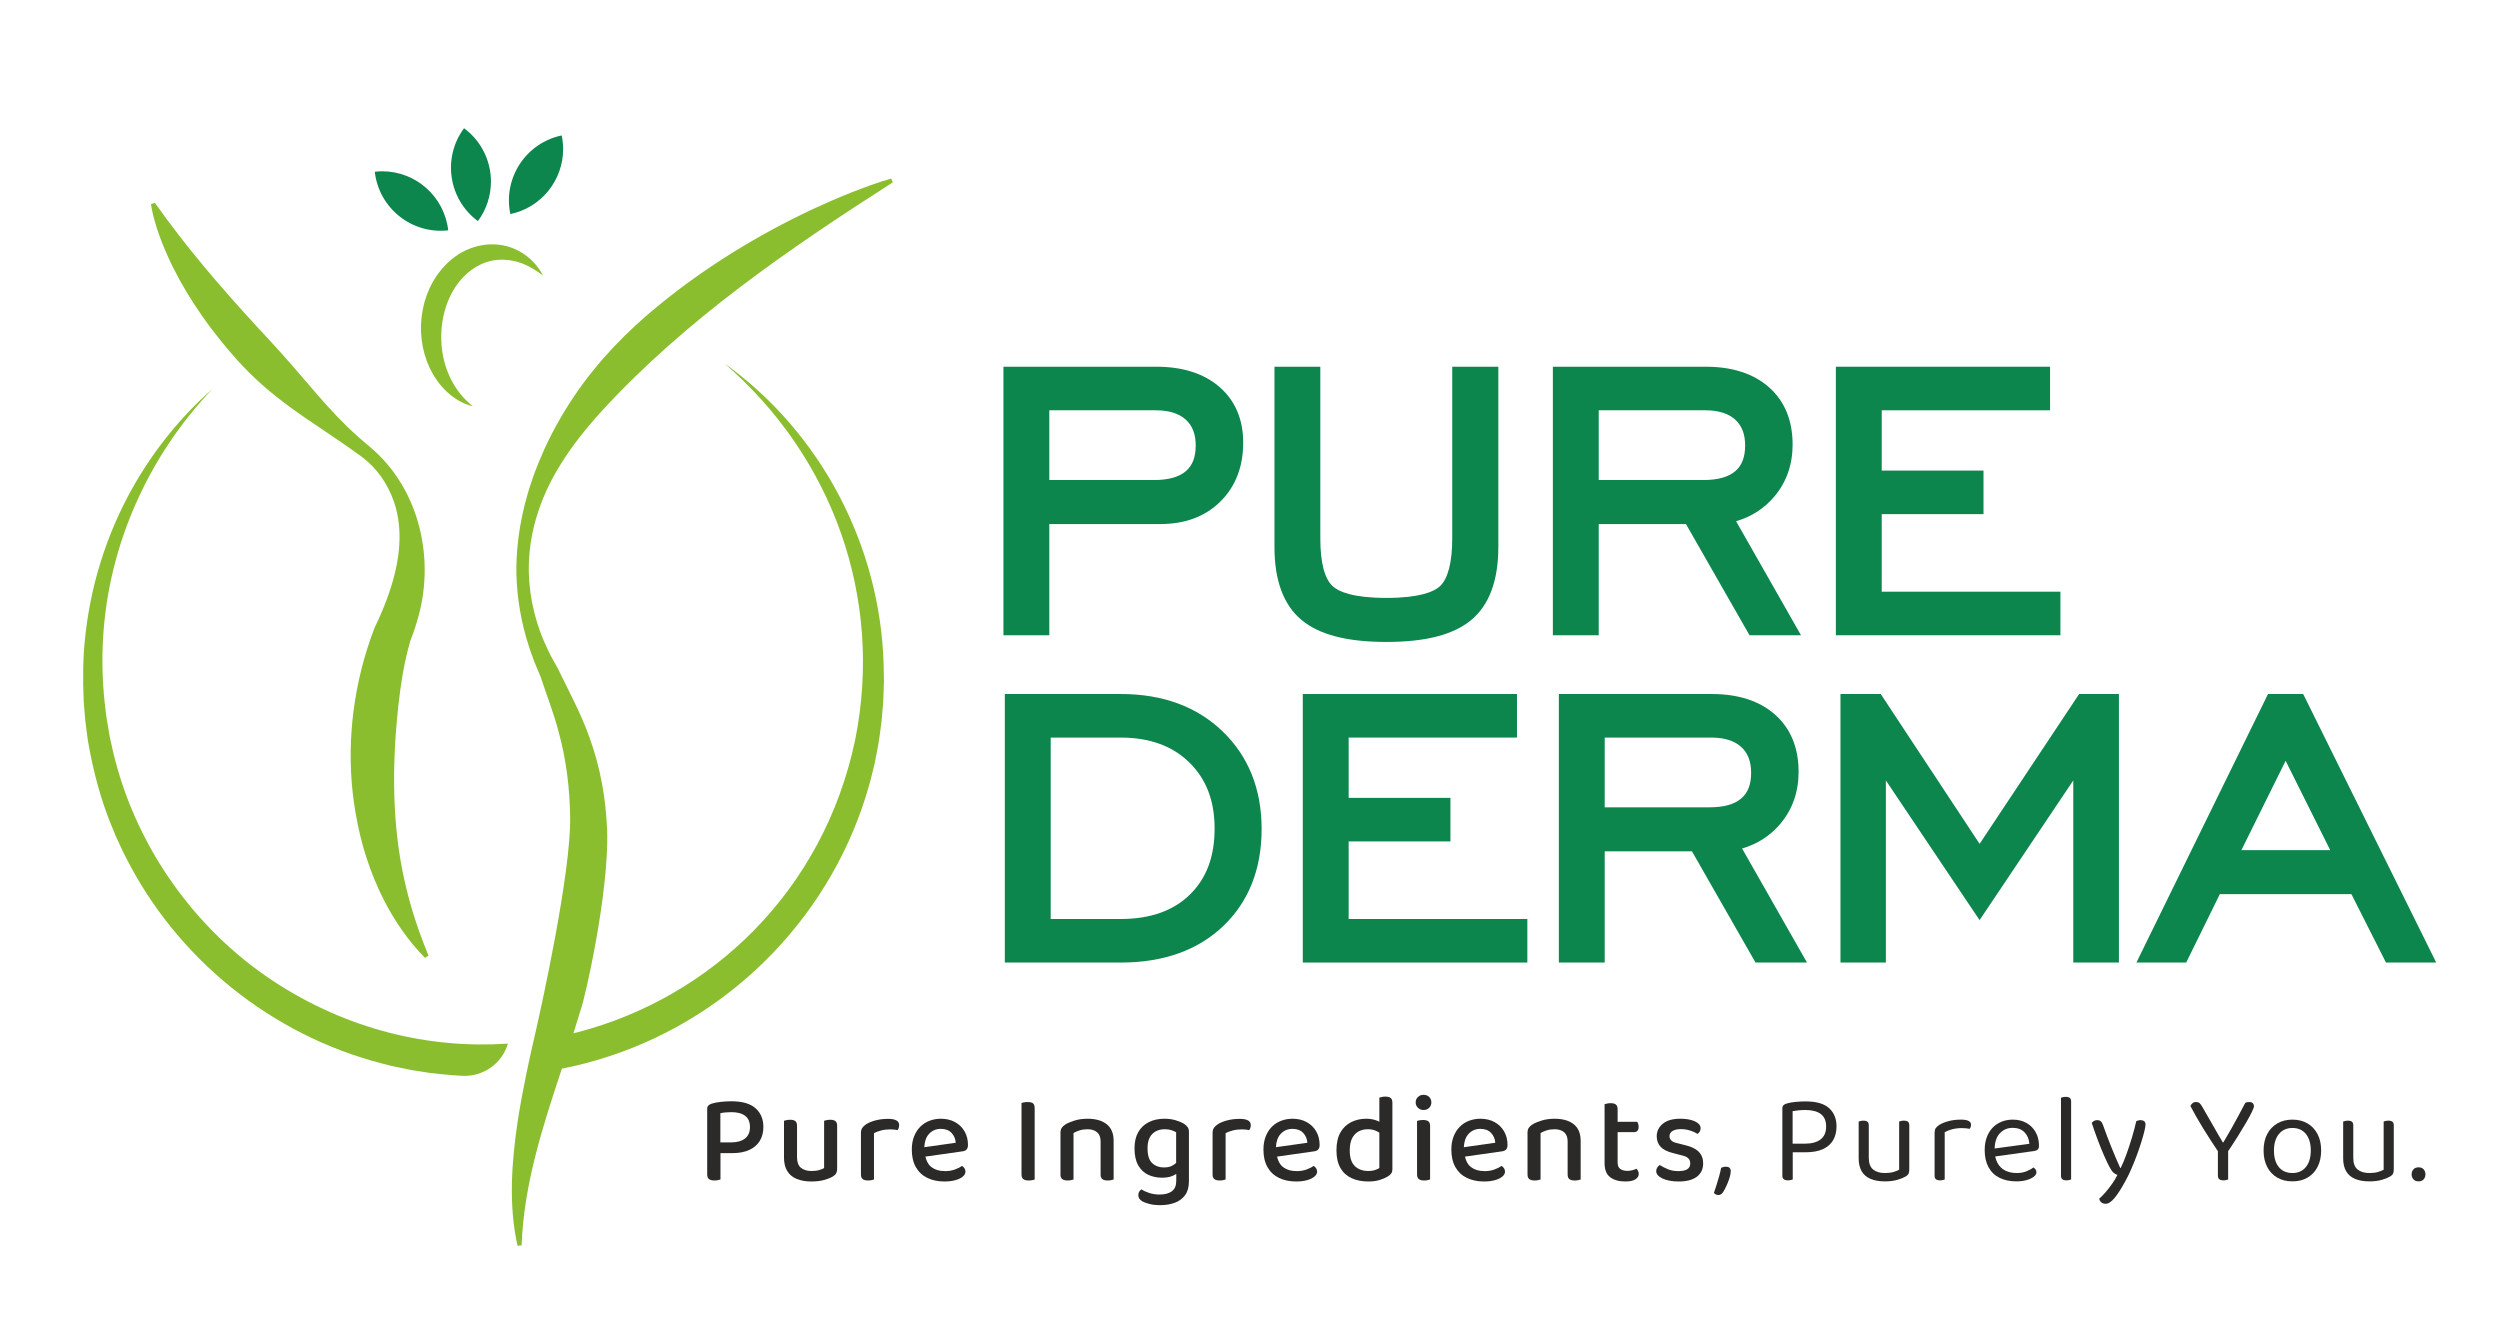 <?xml version="1.0" encoding="UTF-8"?>
<!DOCTYPE svg PUBLIC "-//W3C//DTD SVG 1.1//EN" "http://www.w3.org/Graphics/SVG/1.1/DTD/svg11.dtd">
<!-- Creator: CorelDRAW 2021 (64-Bit) -->
<svg xmlns="http://www.w3.org/2000/svg" xml:space="preserve" width="117.122mm" height="62.089mm" version="1.1" style="shape-rendering:geometricPrecision; text-rendering:geometricPrecision; image-rendering:optimizeQuality; fill-rule:evenodd; clip-rule:evenodd"
viewBox="0 0 11712.22 6208.88"
 xmlns:xlink="http://www.w3.org/1999/xlink"
 xmlns:xodm="http://www.corel.com/coreldraw/odm/2003">
 <defs>
  <style type="text/css">
   <![CDATA[
    .fil2 {fill:#2B2A29;fill-rule:nonzero}
    .fil1 {fill:#8ABE2E;fill-rule:nonzero}
    .fil0 {fill:#0D864E;fill-rule:nonzero}
   ]]>
  </style>
 </defs>
 <g id="Layer_x0020_1">
  <path class="fil0" d="M5601.76 2087.08c0,54.26 -15.03,93.56 -46.04,120.19 -31.99,27.55 -81.8,41.52 -147.99,41.52l-491.84 0 0 -326.63 499.36 0c60.85,0 107.91,14.67 139.84,43.6 31.4,28.47 46.67,68.16 46.67,121.32zm-685.87 367.98l520.95 0c115.85,0 210.36,-35.59 280.95,-105.8 70.63,-70.23 106.47,-162.8 106.47,-275.13 0,-109.64 -37.5,-197.66 -111.44,-261.62 -72.5,-62.72 -171.91,-94.51 -295.42,-94.51l-716.42 0 0 1258.11 214.91 0 0 -521.05z"/>
  <path class="fil0" d="M6893.11 2904.12c83.89,-70.06 126.44,-184.89 126.44,-341.31l0 -844.8 -216.01 0 0 804.9c0,111.69 -20.11,189.13 -58.14,223.91 -27.09,24.76 -92.53,54.29 -250.29,54.29 -157.8,0 -223.56,-29.56 -250.93,-54.4 -38.84,-35.24 -58.56,-110.52 -58.56,-223.8l0 -804.9 -214.92 0 0 844.8c0,156.42 42.55,271.25 126.4,341.31 83.26,69.5 213.43,103.3 398.01,103.3 184.61,0 314.78,-33.8 398,-103.3z"/>
  <path class="fil0" d="M7489.86 1922.16l499.39 0c60.85,0 107.91,14.64 139.8,43.6 31.4,28.47 46.71,68.16 46.71,121.32 0,54.26 -15.06,93.59 -46.07,120.19 -32,27.56 -81.77,41.53 -147.99,41.53l-491.84 0 0 -326.64zm0 532.9l408.69 0 297.78 521.06 241.12 0 -304.06 -534.32c71.97,-20.95 132.08,-59.8 179.25,-115.75 56.8,-67.41 85.55,-149.26 85.55,-243.31 0,-113.06 -37.18,-203.37 -110.53,-268.35 -72.21,-63.96 -171.9,-96.38 -296.26,-96.38l-716.42 0 0 1258.11 214.88 0 0 -521.06z"/>
  <polygon class="fil0" points="9652.84,2771.99 8815.66,2771.99 8815.66,2408.67 9292.51,2408.67 9292.51,2204.55 8815.66,2204.55 8815.66,1922.15 9604.3,1922.15 9604.3,1718 8600.79,1718 8600.79,2976.11 9652.84,2976.11 "/>
  <path class="fil0" d="M5251.28 4305.35l-328.89 0 0 -849.87 328.89 0c134.06,0 241.9,39.22 320.61,116.55 79.62,78.32 118.36,179.53 118.36,309.42 0,132.05 -38,233.44 -116.17,309.92 -77.23,75.64 -185.85,113.98 -322.8,113.98zm0 -1053.99l-543.8 0 0 1258.04 543.8 0c199.36,0 360.68,-57.5 479.54,-171.06 119.27,-113.99 179.74,-266.98 179.74,-454.7 0,-186.26 -61.35,-339.9 -182.36,-456.74 -120.65,-116.49 -281.12,-175.54 -476.92,-175.54z"/>
  <polygon class="fil0" points="6318.33,3941.97 6795.14,3941.97 6795.14,3737.86 6318.33,3737.86 6318.33,3455.46 7106.89,3455.46 7106.89,3251.34 6103.38,3251.34 6103.38,4509.42 7155.47,4509.42 7155.47,4305.37 6318.33,4305.37 "/>
  <path class="fil0" d="M7517.89 3455.47l499.39 0c60.85,0 107.92,14.68 139.84,43.61 31.4,28.54 46.71,68.19 46.71,121.32 0,54.25 -15.06,93.59 -46.07,120.19 -32.04,27.55 -81.85,41.52 -148.03,41.52l-491.84 0 0 -326.64zm822.82 403.9c56.76,-67.42 85.51,-149.3 85.51,-243.28 0,-113.1 -37.18,-203.41 -110.52,-268.39 -72.18,-63.92 -171.84,-96.35 -296.27,-96.35l-716.38 0 0 1258.05 214.84 0 0 -521.06 408.69 0 297.78 521.06 241.12 0 -304.02 -534.29c72,-20.99 132.15,-59.76 179.25,-115.74z"/>
  <polygon class="fil0" points="9274.17,3953.35 8811.01,3251.36 8622.38,3251.36 8622.38,4509.4 8835.1,4509.4 8835.1,3656.24 9274.06,4310.68 9713.06,3656.24 9713.06,4509.4 9926.84,4509.4 9926.84,3251.36 9740.47,3251.36 "/>
  <path class="fil0" d="M10916.73 3982.79l-416 0 207.15 -418.57 208.85 418.57zm-126.62 -731.45l-164.78 0 -616.48 1258.08 233.26 0 157.51 -320.39 616.55 0 161.79 320.39 235.44 0 -623.29 -1258.08z"/>
  <path class="fil1" d="M725.47 949.99c146.79,208.14 312.87,400.82 485.14,587.8 33.4,36.33 69.78,74.82 102.51,111.54 119.21,131.34 229.7,277.29 363.58,396 16.22,14.71 42.08,36.02 59.05,50.55 232.38,196.71 306.39,530.97 217.28,817 -8.61,31.33 -22.47,67.73 -33.94,98.39 0,0 2.58,-6.56 2.58,-6.56 -8.4,28.32 -15.63,58.06 -22.12,88.01 -19.51,90.63 -31.08,183.24 -39.62,275.63 -24.73,271.04 -19.72,545.68 48.08,811.14 14.82,60.72 34.93,124.11 55.49,183.16 0,0 8.51,22.69 8.51,22.69l8.43 22.86c1.41,3.81 2.71,7.72 4.23,11.5 7.66,18.59 15.49,38.13 22.65,57.22 0,0 -16.09,10.72 -16.09,10.72 -77.11,-78.1 -140.4,-169.54 -190.74,-266.98 -66.33,-128.97 -110.99,-270.47 -134.84,-413.38 -44.09,-254.11 -23.21,-516.51 52.99,-762.36 10.87,-35.13 22.9,-70.55 36.94,-105.69 20.81,-42.61 40.46,-87.98 56.79,-132.36 53.84,-144.92 84.74,-307.98 32.6,-458.08 -27.83,-80.4 -78.6,-154.73 -146.51,-206.06 -83.82,-62.05 -172.33,-118.99 -258.34,-178.15 -98.35,-66.78 -193.85,-139.42 -277.74,-223.88 -65.12,-65.82 -124.85,-137.83 -180.48,-211.8 -102.59,-139 -190.82,-290.69 -245.53,-455.12 -12.31,-38.46 -23.32,-77.05 -29.07,-117.23 0,0 18.17,-6.56 18.17,-6.56z"/>
  <path class="fil1" d="M4139.79 3113.18c0.67,22.15 0.67,57.85 1.34,79.97 -1.34,32.49 -1.73,65.51 -3.49,97.86 -1.2,13.94 -6.42,76.35 -7.66,88.69 -0.91,9.95 -5.64,42.3 -7.09,53.17 -1.76,13.01 -5.39,40.67 -7.79,52.88 -5.22,27.09 -11.15,60.92 -16.8,87.77 -6.7,25.36 -18.52,80.11 -26.28,104 -166.83,596.44 -628.79,1077.98 -1218.49,1271.13 -65.62,21.59 -132.47,39.44 -200.1,53.51 -6.98,1.48 -14.11,2.97 -21.09,4.31 -89.5,270.29 -178.47,541.69 -188.56,827.79l-19.19 2.05c-43.08,-192.87 -27.52,-394.73 1.48,-588.26 11.14,-71.54 24.69,-143.86 39.58,-216.22 10.76,-51.79 22.15,-103.47 33.83,-155.01 4.02,-17.85 8.18,-35.56 12.21,-53.27 22.29,-97.05 164.81,-739.24 159.45,-998.64 -2.15,-133.56 -18.38,-266.03 -53.69,-395.25 -21.2,-82.84 -62.8,-191.95 -84.95,-259.44 -12.88,-31.39 -27.23,-62.02 -37.85,-94.08 -4.84,-13.41 -13.16,-34.36 -16.76,-47.91 -36.65,-111.94 -56.66,-229.91 -58.81,-347.59 -1.2,-185.21 42.16,-370.42 115.43,-540.07 42.55,-101.07 97.3,-198.65 158.64,-289.49 109.12,-160.51 245.19,-300.92 395.5,-422.77 218.76,-178.64 462.11,-327.59 717.1,-447.6 58.38,-27.1 121.99,-55 181.99,-78.64 61.74,-24.27 123.48,-47.23 187.36,-65.61l7.76 17.71c-486.51,311.5 -967.63,641.38 -1360.34,1067.75 -74.33,81.49 -144.39,168.17 -201.72,262.68 -91.79,149.36 -146.54,319.01 -143.47,495.23 3.1,126.29 34.21,252.3 90.06,365.58 2.15,4.55 10.87,22.68 12.88,26.71 5.5,10.05 25.78,46.17 31.68,56.76 52.07,107.24 110.45,214.49 150.6,328.15 24.55,69.11 44.55,141.04 57.57,213.11 13.83,71.55 20.92,146.44 24.27,219.29 9.81,289.63 -104.81,794.28 -124.53,843.1 -10.76,36.13 -22.01,72.22 -33.41,108.34 6.7,-1.62 13.41,-3.38 20.11,-5.11 623.01,-162.25 1150.97,-659.24 1299.95,-1370.16 132.89,-661.38 -103.19,-1323.69 -613.2,-1763.64 452.55,323.99 730.5,854.39 746.48,1411.22z"/>
  <path class="fil1" d="M2379.49 4889.16l0 0c-27.59,94.19 -116.59,156.21 -214.6,150.95 -31.5,-1.69 -62.93,-4.19 -94.26,-7.51 -11.32,-0.95 -42.72,-4.52 -53.87,-5.68 -15.84,-2.01 -72.88,-11.71 -89.11,-13.9 -23.6,-4.41 -47.02,-9.59 -70.66,-14.5l-17.57 -3.67 -8.82 -1.8 -8.75 -2.32 -34.96 -9.11c-514.7,-133.45 -955.57,-488.59 -1196.09,-962.8 -11.5,-20.85 -21.03,-42.82 -31.19,-64.41l-14.99 -32.46c-1.23,-2.79 -2.57,-5.4 -3.74,-8.15l-3.35 -8.29 -6.74 -16.58c-57.11,-133.84 -94.65,-276.82 -119.13,-419.88 -3.95,-30.51 -9.14,-66.71 -12.59,-97.15 -1.73,-25.15 -5.3,-63.47 -7.02,-88.72 -4.31,-99.28 -4.03,-202.68 7.3,-301.28 22.47,-210.75 81.81,-417.54 175.05,-607.66 102.51,-209.09 246.83,-399.41 420.79,-551.95 -300.78,314.92 -487.43,732.75 -512.2,1166.53 -5.96,100.05 -3.17,204.11 7.48,303.77 4.02,31.58 7.59,69.33 13.65,100.23 2.47,16.05 7.48,42.44 9.88,58.1 6.7,27.66 16.69,79.87 24.66,106.58 108.58,421.39 377.82,798.61 740.94,1038.36 346.67,228.21 730.81,318.45 1099.89,293.3z"/>
  <path class="fil1" d="M2215.41 1903.53c-91.97,-22.19 -164.53,-97.69 -203.23,-182.18 -77.05,-165.34 -42.09,-381.35 99.06,-502.49 88.76,-77.08 218.37,-99.7 322.93,-41.24 47.24,26.1 85.65,66.14 109.64,113.45 -20.46,-15.73 -41.27,-29.63 -62.79,-40.99 -69.64,-37.57 -154.09,-45.79 -226.2,-12.53 -131.98,61.07 -192.76,217.07 -187.33,356.52 3.14,118.22 53.38,235.48 147.92,309.46z"/>
  <path class="fil0" d="M1790.99 802.49c-11.68,0 -23.35,0.68 -35.17,2.02 19.19,170.85 173.14,293.79 343.99,274.6 -17.85,-159.03 -152.61,-276.62 -308.82,-276.62z"/>
  <path class="fil0" d="M2174.02 600.64c-102.41,138.12 -73.41,332.99 64.85,435.26 41.2,-55.7 61.17,-120.69 61.17,-184.96 0,-95.29 -43.61,-189.23 -126.02,-250.3z"/>
  <path class="fil0" d="M2631.55 634.46c-168.31,35.32 -275.95,200.24 -240.63,368.41 146.54,-30.73 247.33,-160.13 247.33,-304.13 0,-21.2 -2.26,-42.65 -6.7,-64.28z"/>
  <path class="fil2" d="M3490.1 5333.92c-15.6,12.06 -37.26,18.06 -64.91,18.06l-50.38 0 0 -136.91c7.51,-1.59 15.7,-2.79 24.59,-3.57 8.89,-0.77 18.1,-1.19 27.55,-1.19 27.69,0 49,5.75 64.03,17.21 15.03,11.47 22.54,29.03 22.54,52.74 0,23.74 -7.83,41.59 -23.42,53.66zm-64.31 -174.59c-15.03,0 -31.01,0.88 -48.02,2.68 -17,1.76 -31.61,4.66 -43.88,8.57 -6.32,2.01 -11.36,4.87 -15.1,8.61 -3.78,3.77 -5.65,9 -5.65,15.7l0 179.03 0 28.47 0 98.99c0,10.3 2.69,17.68 8.01,22.23 5.33,4.55 13.94,6.81 25.79,6.81 5.93,0 11.47,-0.5 16.62,-1.49 5.11,-0.98 9.06,-2.04 11.81,-3.24l0 -123.3 53.98 0c32.38,0 59.48,-5.04 81.21,-15.13 21.73,-10.09 38.13,-24.31 49.21,-42.69 11.04,-18.34 16.58,-40 16.58,-64.91 0,-36.72 -12.24,-65.97 -36.76,-87.73 -24.52,-21.74 -62.44,-32.6 -113.8,-32.6z"/>
  <path class="fil2" d="M3888.77 5245.88c-5.54,0 -10.87,0.6 -16.02,1.8 -5.15,1.17 -9.1,2.15 -11.85,2.93l0 122.13 0 29.64 0 69.95c-5.54,3.18 -13.16,6.25 -22.83,9.21 -9.7,2.96 -21.62,4.44 -35.87,4.44 -21.31,0 -38.03,-5.04 -50.1,-15.13 -12.03,-10.09 -18.06,-26.56 -18.06,-49.5l0 -18.97 0 -29.64 0 -98.39c0,-10.69 -2.68,-18.1 -8.01,-22.26 -5.33,-4.13 -13.54,-6.21 -24.59,-6.21 -5.92,0 -11.46,0.6 -16.61,1.8 -5.15,1.17 -9.07,2.15 -11.86,2.93l0 122.13 0 29.64 0 20.74c0,25.72 5.15,46.85 15.42,63.43 10.27,16.61 25.12,28.86 44.45,36.76 19.37,7.9 42.3,11.85 68.79,11.85 22.51,0 42.26,-2.36 59.27,-7.13 17,-4.72 30.44,-10.05 40.32,-15.98 8.29,-5.11 13.83,-10.47 16.58,-16.01 2.79,-5.54 4.16,-12.63 4.16,-21.35l0 -72.31 0 -29.64 0 -98.39c0,-10.69 -2.68,-18.1 -8,-22.26 -5.33,-4.13 -13.73,-6.21 -25.19,-6.21z"/>
  <path class="fil2" d="M4160.86 5241.73c-21.34,0 -41.03,2.36 -58.99,7.12 -17.99,4.73 -32.52,10.66 -43.56,17.78 -8.29,5.54 -14.54,11.36 -18.67,17.5 -4.16,6.1 -6.24,13.9 -6.24,23.39l0 62.83 0 25.51 0 106.71c0,9.88 2.75,17 8.33,21.34 5.5,4.34 13.79,6.5 24.87,6.5 5.92,0 11.36,-0.5 16.29,-1.49 4.94,-0.95 8.79,-2.04 11.58,-3.24l0 -129.82 0 -20.15 0 -66.99c8.67,-4.73 19.65,-8.89 32.91,-12.45 13.23,-3.57 27.94,-5.33 44.13,-5.33 6.32,0 12.56,0.39 18.7,1.16 6.1,0.82 11.15,1.59 15.1,2.4 1.97,-2.78 3.67,-6.24 5.04,-10.37 1.38,-4.16 2.08,-8.61 2.08,-13.33 0,-19.37 -17.18,-29.07 -51.57,-29.07z"/>
  <path class="fil2" d="M4330.22 5374.51c1.23,-26.53 8.43,-47.45 22.12,-62.23 14.6,-15.81 32.98,-23.71 55.14,-23.71 21.69,0 38.52,6.31 50.38,18.98 11.85,12.63 18.37,28.04 19.54,46.21l-147.18 20.75zm143.93 -117.66c-19.19,-10.47 -41.2,-15.69 -66.11,-15.69 -18.98,0 -36.76,3.14 -53.34,9.49 -16.58,6.31 -31.01,15.59 -43.28,27.83 -12.24,12.28 -21.91,27.38 -29.04,45.37 -7.12,17.99 -10.69,38.63 -10.69,61.94 0,32.39 6.35,59.77 18.98,82.1 12.67,22.33 30.55,39.12 53.66,50.37 23.11,11.29 49.88,16.9 80.33,16.9 18.55,0 35.28,-1.97 50.09,-5.93 14.82,-3.95 26.57,-9.49 35.25,-16.58 8.71,-7.12 13.05,-15.02 13.05,-23.74 0,-5.5 -1.48,-10.65 -4.45,-15.38 -2.96,-4.76 -6.81,-8.5 -11.57,-11.29 -8.29,5.93 -19.37,11.5 -33.19,16.62 -13.83,5.15 -29.04,7.69 -45.62,7.69 -27.66,0 -50.02,-6.99 -66.99,-21.03 -13.27,-10.93 -21.03,-27.44 -25.86,-46.92l172.26 -24.52c8.72,-0.77 15.42,-3.56 20.18,-8.29 4.73,-4.76 7.09,-12.06 7.09,-21.94 0,-23.7 -5.33,-44.84 -15.98,-63.43 -10.69,-18.55 -25.61,-33.09 -44.77,-43.57z"/>
  <path class="fil2" d="M4814.72 5162.89c-5.92,0 -11.68,0.5 -17.18,1.48 -5.54,0.99 -9.49,1.87 -11.85,2.65l0 132.82 0 63.99 0 137.55c0,10.3 2.64,17.68 7.97,22.23 5.36,4.55 13.76,6.81 25.19,6.81 5.96,0 11.57,-0.5 16.9,-1.49 5.36,-0.98 9.2,-2.08 11.57,-3.24l0 -161.86 0 -63.99 0 -107.91c0,-11.05 -2.58,-18.67 -7.69,-22.83 -5.15,-4.13 -13.44,-6.21 -24.91,-6.21z"/>
  <path class="fil2" d="M5095.11 5241.14c-22.16,0 -42.2,2.78 -60.19,8.29 -17.95,5.54 -32.49,11.68 -43.57,18.38 -7.9,5.15 -13.72,10.58 -17.46,16.3 -3.77,5.75 -5.64,13.15 -5.64,22.22l0 66.39 0 30.84 0 99.02c0,9.88 2.75,16.97 8.29,21.34 5.54,4.34 13.83,6.5 24.9,6.5 5.93,0 11.36,-0.5 16.3,-1.49 4.94,-0.98 8.79,-2.08 11.57,-3.24l0 -122.13 0 -30.84 0 -64.59c7.91,-4.76 17.39,-8.89 28.47,-12.45 11.04,-3.57 23.5,-5.33 37.33,-5.33 18.55,0 33.4,4.66 44.48,13.94 11.04,9.27 16.58,23.6 16.58,42.96l0 25.47 0 30.84 0 99.02c0,9.88 2.68,16.97 8.01,21.34 5.33,4.34 13.72,6.5 25.19,6.5 5.54,0 10.86,-0.5 16.01,-1.49 5.12,-0.98 9.07,-2.08 11.86,-3.24l0 -122.13 0 -30.84 0 -27.83c0,-34.78 -10.76,-60.78 -32.32,-77.96 -21.55,-17.18 -51.47,-25.79 -89.81,-25.79z"/>
  <path class="fil2" d="M5452.57 5469.37c-21.73,0 -39.93,-6.73 -54.54,-20.14 -14.64,-13.44 -21.9,-36.76 -21.9,-69.95 0,-29.67 7.37,-51.9 22.22,-66.72 14.78,-14.81 34.25,-22.22 58.38,-22.22 12.25,0 22.72,1.48 31.4,4.44 8.72,2.97 16.02,6.21 21.94,9.78l0 143.75c-5.29,4.45 -11.21,8.75 -18.37,12.74 -9.88,5.57 -22.94,8.32 -39.13,8.32zm96.03 -203.34c-10.27,-6.7 -23.5,-12.52 -39.72,-17.46 -16.2,-4.94 -33.98,-7.44 -53.34,-7.44 -27.66,0 -52.07,5.25 -73.21,15.73 -21.16,10.48 -37.64,26 -49.49,46.53 -11.85,20.57 -17.78,46.04 -17.78,76.48 0,33.2 5.93,59.98 17.78,80.33 11.85,20.36 27.55,34.96 47.1,43.85 19.57,8.89 40.81,13.34 63.74,13.34 18.17,0 33.48,-2.37 45.93,-7.13 8.54,-3.24 15.21,-6.88 21.06,-10.65l0 31.99c0,22.55 -6.8,38.92 -20.46,49.22 -13.61,10.26 -33.09,15.41 -58.38,15.41 -17.01,0 -33.02,-2.47 -48.01,-7.4 -15.03,-4.94 -27.1,-10.59 -36.16,-16.9 -3.96,2.36 -7.41,5.82 -10.38,10.37 -2.96,4.55 -4.44,10.16 -4.44,16.9 0,11.85 6.31,21.52 18.94,29.03 5.93,3.56 16.34,7.41 31.15,11.57 14.82,4.16 32.28,6.21 52.46,6.21 25.3,0 48.09,-3.74 68.48,-11.25 20.32,-7.52 36.44,-19.48 48.29,-35.88 11.85,-16.37 17.78,-37.82 17.78,-64.31l0 -49.18 0 -13.65 0 -170.75c0,-7.86 -1.97,-14.6 -5.93,-20.14 -3.95,-5.5 -9.1,-10.44 -15.41,-14.82z"/>
  <path class="fil2" d="M5808.25 5241.73c-21.34,0 -41.02,2.36 -58.98,7.12 -17.99,4.73 -32.53,10.66 -43.57,17.78 -8.29,5.54 -14.53,11.36 -18.66,17.5 -4.16,6.1 -6.25,13.9 -6.25,23.39l0 62.83 0 25.51 0 106.71c0,9.88 2.76,17 8.29,21.34 5.54,4.34 13.83,6.5 24.91,6.5 5.93,0 11.36,-0.5 16.3,-1.49 4.94,-0.95 8.78,-2.04 11.57,-3.24l0 -129.82 0 -20.15 0 -66.99c8.68,-4.73 19.65,-8.89 32.91,-12.45 13.23,-3.57 27.94,-5.33 44.14,-5.33 6.31,0 12.56,0.39 18.69,1.16 6.11,0.82 11.15,1.59 15.1,2.4 1.98,-2.78 3.67,-6.24 5.05,-10.37 1.37,-4.16 2.08,-8.61 2.08,-13.33 0,-19.37 -17.18,-29.07 -51.58,-29.07z"/>
  <path class="fil2" d="M5977.61 5374.51c1.24,-26.53 8.44,-47.45 22.12,-62.23 14.61,-15.81 32.99,-23.71 55.14,-23.71 21.7,0 38.53,6.31 50.38,18.98 11.85,12.63 18.38,28.04 19.54,46.21l-147.18 20.75zm143.94 -117.66c-19.19,-10.47 -41.21,-15.69 -66.11,-15.69 -18.98,0 -36.76,3.14 -53.34,9.49 -16.58,6.31 -31.01,15.59 -43.29,27.83 -12.24,12.28 -21.91,27.38 -29.03,45.37 -7.13,17.99 -10.69,38.63 -10.69,61.94 0,32.39 6.35,59.77 18.98,82.1 12.66,22.33 30.55,39.12 53.66,50.37 23.1,11.29 49.88,16.9 80.32,16.9 18.56,0 35.28,-1.97 50.1,-5.93 14.81,-3.95 26.56,-9.49 35.24,-16.58 8.71,-7.12 13.05,-15.02 13.05,-23.74 0,-5.5 -1.48,-10.65 -4.44,-15.38 -2.97,-4.76 -6.81,-8.5 -11.57,-11.29 -8.29,5.93 -19.37,11.5 -33.2,16.62 -13.83,5.15 -29.03,7.69 -45.61,7.69 -27.7,0 -50.03,-6.99 -67,-21.03 -13.26,-10.93 -21.02,-27.44 -25.85,-46.92l172.26 -24.52c8.71,-0.77 15.41,-3.56 20.18,-8.29 4.72,-4.76 7.09,-12.06 7.09,-21.94 0,-23.7 -5.33,-44.84 -15.98,-63.43 -10.69,-18.55 -25.62,-33.09 -44.77,-43.57z"/>
  <path class="fil2" d="M6440.77 5481.82c-8.29,2.76 -18.38,4.13 -30.23,4.13 -26.5,0 -47.63,-7.69 -63.43,-23.11 -15.81,-15.41 -23.71,-39.72 -23.71,-72.91 0,-23.71 3.74,-42.87 11.25,-57.51 7.52,-14.6 17.68,-25.29 30.52,-31.99 12.88,-6.71 26.99,-10.09 42.4,-10.09 14.61,0 27.48,2.47 38.53,7.4 5.92,2.69 11.22,5.61 16.01,8.79l0 165.8c-5.92,3.57 -13.05,6.74 -21.34,9.49zm49.21 -344.41c-5.92,0 -11.46,0.6 -16.61,1.76 -5.15,1.2 -8.89,2.19 -11.26,2.96l0 113.07c-5.85,-3.03 -12.31,-5.82 -19.86,-8.15 -12.84,-3.92 -26.77,-5.93 -41.8,-5.93 -25.3,0 -48.58,5.26 -69.96,15.74 -21.31,10.48 -38.2,26.56 -50.66,48.29 -12.45,21.77 -18.69,49.82 -18.69,84.21 0,33.59 6.24,61.14 18.69,82.66 12.46,21.55 29.92,37.46 52.46,47.73 22.54,10.26 48.79,15.41 78.85,15.41 20.14,0 37.92,-2.47 53.34,-7.4 15.41,-4.94 27.48,-10.16 36.16,-15.7 7.9,-4.77 13.65,-9.67 17.21,-14.82 3.53,-5.15 5.33,-11.85 5.33,-20.14l0 -183.8 0 -13.62 0 -113.84c0,-10.26 -2.68,-17.57 -8.01,-21.94 -5.33,-4.31 -13.76,-6.49 -25.19,-6.49z"/>
  <path class="fil2" d="M6667.22 5247.06c-5.93,0 -11.57,0.53 -16.9,1.48 -5.32,0.99 -9.17,1.87 -11.57,2.68l0 119.14 0 30.83 0 101.39c0,9.88 2.75,16.97 8.33,21.34 5.5,4.34 13.83,6.49 24.87,6.49 5.93,0 11.36,-0.49 16.3,-1.48 4.94,-0.99 8.82,-2.05 11.57,-3.25l0 -124.49 0 -30.83 0 -94.83c0,-10.69 -2.65,-18.1 -8.01,-22.26 -5.33,-4.13 -13.51,-6.21 -24.59,-6.21z"/>
  <path class="fil2" d="M6668.99 5129.1c-10.27,0 -18.98,3.35 -26.07,10.09 -7.13,6.71 -10.69,15.21 -10.69,25.47 0,9.88 3.56,18.31 10.69,25.19 7.09,6.95 15.8,10.37 26.07,10.37 11.08,0 19.97,-3.42 26.67,-10.37 6.74,-6.88 10.09,-15.31 10.09,-25.19 0,-10.26 -3.35,-18.76 -10.09,-25.47 -6.7,-6.74 -15.59,-10.09 -26.67,-10.09z"/>
  <path class="fil2" d="M6857.93 5374.51c1.24,-26.53 8.43,-47.45 22.12,-62.23 14.61,-15.81 32.99,-23.71 55.11,-23.71 21.73,0 38.55,6.31 50.41,18.98 11.85,12.63 18.38,28.04 19.54,46.21l-147.18 20.75zm143.94 -117.66c-19.19,-10.47 -41.21,-15.69 -66.11,-15.69 -18.95,0 -36.76,3.14 -53.34,9.49 -16.62,6.31 -31.05,15.59 -43.29,27.83 -12.24,12.28 -21.94,27.38 -29.03,45.37 -7.13,17.99 -10.69,38.63 -10.69,61.94 0,32.39 6.31,59.77 18.98,82.1 12.63,22.33 30.51,39.12 53.65,50.37 23.11,11.29 49.89,16.9 80.33,16.9 18.56,0 35.28,-1.97 50.1,-5.93 14.81,-3.95 26.56,-9.49 35.24,-16.58 8.71,-7.12 13.05,-15.02 13.05,-23.74 0,-5.5 -1.48,-10.65 -4.44,-15.38 -2.97,-4.76 -6.81,-8.5 -11.54,-11.29 -8.33,5.93 -19.4,11.5 -33.23,16.62 -13.83,5.15 -29.03,7.69 -45.65,7.69 -27.66,0 -49.99,-6.99 -66.96,-21.03 -13.26,-10.93 -21.02,-27.44 -25.86,-46.92l172.26 -24.52c8.72,-0.77 15.42,-3.56 20.18,-8.29 4.73,-4.76 7.09,-12.06 7.09,-21.94 0,-23.7 -5.32,-44.84 -16.01,-63.43 -10.66,-18.55 -25.58,-33.09 -44.73,-43.57z"/>
  <path class="fil2" d="M7283.14 5241.14c-22.12,0 -42.19,2.78 -60.18,8.29 -17.96,5.54 -32.49,11.68 -43.57,18.38 -7.9,5.15 -13.72,10.58 -17.5,16.3 -3.74,5.75 -5.61,13.15 -5.61,22.22l0 66.39 0 30.84 0 99.02c0,9.88 2.76,16.97 8.29,21.34 5.54,4.34 13.83,6.5 24.91,6.5 5.93,0 11.36,-0.5 16.3,-1.49 4.94,-0.98 8.78,-2.08 11.57,-3.24l0 -122.13 0 -30.84 0 -64.59c7.9,-4.76 17.39,-8.89 28.43,-12.45 11.08,-3.57 23.53,-5.33 37.36,-5.33 18.56,0 33.41,4.66 44.45,13.94 11.08,9.27 16.62,23.6 16.62,42.96l0 25.47 0 30.84 0 99.02c0,9.88 2.64,16.97 8.01,21.34 5.32,4.34 13.68,6.5 25.19,6.5 5.5,0 10.86,-0.5 16.01,-1.49 5.12,-0.98 9.07,-2.08 11.82,-3.24l0 -122.13 0 -30.84 0 -27.83c0,-34.78 -10.76,-60.78 -32.28,-77.96 -21.55,-17.18 -51.51,-25.79 -89.82,-25.79z"/>
  <path class="fil2" d="M7666.69 5475.3c-5.15,2.75 -11.68,5.15 -19.58,7.12 -7.9,1.98 -15,2.97 -21.35,2.97 -14.99,0 -26.67,-2.97 -34.96,-8.93 -8.29,-5.92 -12.45,-15.98 -12.45,-30.2l0 -59.3 0 -16.58 0 -66.39 77.05 0c6.74,0 11.96,-2.08 15.73,-6.25 3.74,-4.12 5.65,-10.37 5.65,-18.66 0,-4.76 -0.71,-9.28 -2.09,-13.61 -1.41,-4.38 -2.89,-7.73 -4.44,-10.09l-91.9 0 0 -58.71c0,-10.26 -2.64,-17.56 -8.01,-21.94 -5.32,-4.34 -13.51,-6.49 -24.59,-6.49 -5.92,0 -11.46,0.56 -16.61,1.76 -5.12,1.2 -9.1,2.19 -11.85,2.97l0 197.41 0 16.58 0 62.83c0,30.45 8.81,52.28 26.38,65.51 17.61,13.23 41.21,19.86 70.84,19.86 20.96,0 36.65,-3.35 47.13,-10.09 10.48,-6.7 15.7,-15.2 15.7,-25.47 0,-5.15 -1.06,-9.77 -3.25,-13.93 -2.18,-4.16 -4.65,-7.62 -7.4,-10.37z"/>
  <path class="fil2" d="M7892.53 5364.44l-34.96 -8.89c-13.05,-2.75 -22.33,-7.02 -27.86,-12.73 -5.54,-5.75 -8.3,-12.35 -8.3,-19.86 0,-10.69 4.84,-18.88 14.5,-24.63 9.71,-5.71 22.83,-8.57 39.44,-8.57 10.66,0 21.03,1.2 31.12,3.53 10.09,2.4 19.05,5.36 26.99,8.92 7.9,3.53 14.21,6.92 18.94,10.06 4.34,-2.75 7.9,-6.42 10.69,-10.97 2.75,-4.52 4.13,-9.95 4.13,-16.3 0,-8.29 -4.02,-15.81 -12.14,-22.51 -8.11,-6.74 -19.37,-11.96 -33.79,-15.73 -14.43,-3.74 -30.94,-5.61 -49.5,-5.61 -35.98,0 -63.32,7.9 -82.09,23.71 -18.8,15.8 -28.15,35.17 -28.15,58.1 0,20.53 6.28,37.32 18.94,50.37 12.67,13.06 32.21,22.72 58.7,29.07l40.89 10.66c13.05,2.75 22.72,7.19 29.07,13.33 6.32,6.14 9.46,14.32 9.46,24.59 0,23.74 -18.56,35.56 -55.71,35.56 -18.17,0 -34.46,-2.96 -48.93,-8.85 -14.43,-5.93 -27.16,-12.46 -38.2,-19.58 -5.16,3.17 -9.21,7.23 -12.18,12.17 -2.96,4.94 -4.44,10.33 -4.44,16.26 0,13.86 9.88,25.4 29.63,34.68 19.79,9.28 45.09,13.93 75.92,13.93 37.11,0 65.48,-7.48 85.06,-22.5 19.54,-15.03 29.35,-35.78 29.35,-62.27 0,-22.51 -7.06,-40.78 -21.06,-54.82 -14.04,-14.01 -35.88,-24.38 -65.52,-31.12z"/>
  <path class="fil2" d="M8085.79 5465.81c-4.34,0 -8.4,0.49 -12.14,1.48 -3.77,0.99 -7.23,2.29 -10.4,3.84 -1.98,10.69 -4.94,23.36 -8.89,37.96 -3.95,14.61 -8.19,28.93 -12.74,42.97 -4.55,14.04 -8.57,26.18 -12.13,36.48 5.5,6.7 12.63,10.05 21.3,10.05 9.11,0 16.83,-5.32 23.15,-15.98 3.56,-5.54 8.08,-14.14 13.65,-25.82 5.5,-11.64 10.34,-23.92 14.5,-36.72 4.16,-12.85 6.24,-23.64 6.24,-32.32 0,-7.9 -2.01,-13.55 -5.96,-16.9 -3.92,-3.35 -9.45,-5.04 -16.58,-5.04z"/>
  <path class="fil2" d="M8529.21 5338.06c-17.39,13.26 -41.88,19.86 -73.49,19.86l-57.53 0 0 -152.36c8.32,-1.56 17.67,-2.86 28.18,-3.85 10.44,-0.99 21.03,-1.48 31.72,-1.48 31.18,0 55.21,6.24 72,18.66 16.79,12.45 25.19,32.14 25.19,58.99 0,26.88 -8.68,46.95 -26.07,60.18zm-69.96 -178.12c-15.42,0 -31.33,0.78 -47.69,2.37 -16.44,1.58 -30.34,4.12 -41.81,7.69 -6.31,1.97 -11.18,4.65 -14.53,8 -3.35,3.36 -5.05,8.22 -5.05,14.54l0 182.56 0 23.14 0 109.65c0,7.51 2.19,13.05 6.53,16.61 4.34,3.57 10.86,5.33 19.58,5.33 4.73,0 9.06,-0.49 13.02,-1.48 3.95,-0.99 7.12,-1.87 9.49,-2.65l0 -127.46 59.86 0c33.2,0 60.47,-4.93 81.85,-14.85 21.3,-9.84 37.21,-23.88 47.69,-42.08 10.48,-18.17 15.7,-39.52 15.7,-64 0,-35.95 -11.54,-64.52 -34.68,-85.69 -23.1,-21.13 -59.76,-31.68 -109.96,-31.68z"/>
  <path class="fil2" d="M8919.28 5250.04c-4.37,0 -8.61,0.49 -12.77,1.48 -4.13,0.99 -7.2,1.87 -9.17,2.65l0 118.56 0 30.84 0 76.48c-6.32,3.53 -15.03,7.02 -26.07,10.37 -11.08,3.35 -24.52,5.05 -40.32,5.05 -23.71,0 -42.3,-5.54 -55.71,-16.62 -13.47,-11.04 -20.18,-29.25 -20.18,-54.54l0 -20.74 0 -30.84 0 -100.75c0,-7.94 -2.08,-13.55 -6.21,-16.9 -4.16,-3.35 -10.4,-5.04 -18.69,-5.04 -4.73,0 -9.18,0.49 -13.3,1.48 -4.17,0.99 -7.24,1.87 -9.21,2.65l0 118.56 0 30.84 0 23.1c0,24.52 4.73,44.77 14.22,60.79 9.49,15.98 23.42,27.87 41.8,35.56 18.38,7.69 40.61,11.57 66.68,11.57 22.54,0 41.91,-2.4 58.1,-7.13 16.19,-4.72 28.64,-9.66 37.36,-14.81 8.29,-4.73 13.51,-9.56 15.7,-14.54 2.15,-4.94 3.24,-11.57 3.24,-19.86l0 -74.68 0 -30.84 0 -100.75c0,-7.94 -2.04,-13.55 -6.21,-16.9 -4.16,-3.35 -10.58,-5.04 -19.26,-5.04z"/>
  <path class="fil2" d="M9186.62 5245.29c-21.73,0 -41.48,2.47 -59.26,7.41 -17.82,4.94 -31.82,10.76 -42.13,17.46 -7.9,5.16 -13.51,10.41 -16.89,15.74 -3.36,5.33 -5.01,12.56 -5.01,21.62l0 62.83 0 27.31 0 110.84c0,7.52 2.15,12.95 6.52,16.3 4.34,3.35 10.66,5.04 18.95,5.04 4.76,0 9.1,-0.49 13.05,-1.48 3.95,-1.02 6.91,-1.87 8.89,-2.68l0 -128.02 0 -20.18 0 -73.48c9.1,-5.15 20.53,-9.6 34.4,-13.37 13.82,-3.74 29.81,-5.61 48.01,-5.61 6.31,0 12.63,0.38 18.98,1.16 6.31,0.81 11.43,1.59 15.41,2.4 1.95,-2.4 3.53,-5.26 4.73,-8.61 1.17,-3.35 1.77,-7.02 1.77,-10.97 0,-15.8 -15.81,-23.71 -47.42,-23.71z"/>
  <path class="fil2" d="M9344.64 5380.6c0.85,-30.16 8.57,-53.8 23.67,-70.42 16.02,-17.56 36.27,-26.35 60.75,-26.35 23.74,0 42.3,7.02 55.74,21.03 13.44,14.04 20.96,31.92 22.54,53.65l-162.7 22.09zm148.77 -119.91c-18.38,-10.27 -39.65,-15.38 -63.75,-15.38 -18.94,0 -36.55,3.24 -52.74,9.77 -16.23,6.53 -30.16,15.91 -41.8,28.15 -11.68,12.24 -20.75,27.17 -27.27,44.73 -6.53,17.61 -9.77,37.65 -9.77,60.19 0,31.64 5.99,58.38 18.06,80.33 12.06,21.94 29.24,38.45 51.57,49.49 22.33,11.08 48.72,16.62 79.17,16.62 17.35,0 33.09,-1.98 47.09,-5.93 14.04,-3.95 25.3,-9.21 33.8,-15.73 8.5,-6.5 12.77,-13.52 12.77,-21.03 0,-4.73 -1.31,-9 -3.88,-12.74 -2.54,-3.77 -6.03,-7.02 -10.37,-9.8 -7.9,6.35 -18.56,12.27 -32,17.81 -13.44,5.51 -28.47,8.29 -45.05,8.29 -31.22,0 -55.84,-8.22 -73.8,-24.62 -14.15,-12.88 -23.42,-30.66 -28.15,-52.99l182.56 -25.54c7.13,-0.78 12.67,-3.07 16.58,-6.81 3.95,-3.77 5.96,-9.98 5.96,-18.7 0,-23.7 -5.25,-44.73 -15.73,-63.11 -10.48,-18.38 -24.91,-32.7 -43.25,-43z"/>
  <path class="fil2" d="M9677.46 5138.58c-4.34,0 -8.57,0.53 -12.74,1.48 -4.16,0.99 -7.23,1.87 -9.2,2.68l0 227.62 0 23.14 0 115c0,7.52 2.18,12.95 6.52,16.3 4.34,3.35 10.69,5.05 18.98,5.05 4.77,0 9.07,-0.5 13.06,-1.48 3.95,-1.03 6.91,-1.91 8.89,-2.69l0 -125.65 0 -22.55 0 -217.56c0,-7.51 -2.09,-12.94 -6.25,-16.29 -4.13,-3.35 -10.58,-5.05 -19.26,-5.05z"/>
  <path class="fil2" d="M10028.4 5247.66c-3.95,0 -7.62,0.5 -10.98,1.49 -3.35,0.98 -6.42,2.08 -9.17,3.24 -5.54,24.52 -12.45,50.63 -20.74,78.25 -8.33,27.69 -17,53.97 -26.11,78.84 -9.1,24.91 -17.78,45.65 -26.07,62.27l-2.36 0c-15.8,-35.17 -30.23,-69.18 -43.29,-101.99 -13.01,-32.77 -25.47,-65.79 -37.36,-98.99 -2.75,-8.29 -6.31,-14.22 -10.65,-17.78 -4.34,-3.56 -9.88,-5.33 -16.58,-5.33 -5.15,0 -9.98,1.17 -14.53,3.57 -4.55,2.36 -8.22,5.54 -10.98,9.49 9.07,27.65 18.67,54.82 28.76,81.49 10.05,26.67 19.86,50.8 29.35,72.32 9.49,21.55 17.57,38.63 24.3,51.29 7.09,13.44 13.51,22.72 19.27,27.84 5.71,5.15 11.92,8.71 18.66,10.69 -6.32,13.01 -14.54,26.77 -24.59,41.2 -10.09,14.43 -20.57,27.87 -31.43,40.29 -10.87,12.45 -20.64,22.43 -29.36,29.95 1.2,6.31 4.27,11.85 9.21,16.61 4.94,4.73 11.96,7.09 21.03,7.09 12.66,0 26.49,-8.99 41.52,-26.95 14.99,-17.99 31.61,-43.78 49.78,-77.36 9.49,-17.01 18.87,-36.06 28.15,-57.22 9.28,-21.13 17.99,-42.69 26.1,-64.63 8.08,-21.91 15.21,-42.65 21.31,-62.23 6.14,-19.55 10.97,-36.76 14.54,-51.58 3.56,-14.81 5.32,-25.4 5.32,-31.71 0,-6.7 -2.15,-11.75 -6.49,-15.1 -4.37,-3.35 -9.88,-5.05 -16.61,-5.05z"/>
  <path class="fil2" d="M10537.03 5162.89c-2.79,0 -5.93,0.28 -9.49,0.88 -3.56,0.6 -6.52,1.7 -8.89,3.25 -10.3,19.79 -20.74,39.55 -31.43,59.3 -10.65,19.76 -21.73,39.9 -33.2,60.47 -11.46,20.53 -24.09,42.3 -37.92,65.19l-2.36 0c-5.93,-9.45 -12.95,-21.34 -21.07,-35.56 -8.11,-14.22 -16.68,-29.24 -25.78,-45.05 -9.11,-15.8 -17.89,-31.11 -26.39,-45.93 -8.5,-14.82 -15.91,-27.76 -22.23,-38.84 -4.34,-7.9 -8.57,-13.83 -12.73,-17.78 -4.16,-3.95 -9.99,-5.93 -17.5,-5.93 -7.13,0 -12.84,2.08 -17.18,6.21 -4.37,4.16 -7.34,8.43 -8.89,12.77 8.29,15.81 17.67,32.88 28.15,51.26 10.48,18.38 21.56,37.04 33.2,56.02 11.64,18.98 23.49,37.64 35.56,56.02 11.04,16.79 21.52,32.67 31.71,47.98l0 114.76c0,7.51 2.19,13.05 6.53,16.58 4.34,3.56 10.87,5.33 19.58,5.33 4.34,0 8.57,-0.5 12.73,-1.49 4.17,-0.98 7.2,-1.87 9.21,-2.64l0 -132.61c16.9,-25.12 32.67,-49.25 46.82,-71.93 14.99,-24.1 28.04,-45.72 39.12,-64.88 11.08,-19.19 19.65,-35.17 25.79,-48.05 6.13,-12.84 9.17,-21.23 9.17,-25.18 0,-6.32 -1.87,-11.26 -5.61,-14.82 -3.78,-3.53 -9.42,-5.33 -16.9,-5.33z"/>
  <path class="fil2" d="M10802.89 5467.29c-15.2,18.77 -36.26,28.15 -63.15,28.15 -27.23,0 -48.5,-9.28 -63.71,-27.83 -15.2,-18.59 -22.82,-44.49 -22.82,-77.68 0,-32.81 7.79,-58.57 23.42,-77.37 15.6,-18.73 36.66,-28.15 63.11,-28.15 26.89,0 47.95,9.42 63.15,28.15 15.21,18.8 22.83,44.56 22.83,77.37 0,32.8 -7.62,58.59 -22.83,77.36zm7.41 -204.22c-20.14,-11.86 -43.67,-17.78 -70.56,-17.78 -26.84,0 -50.48,5.92 -70.83,17.78 -20.36,11.85 -36.16,28.57 -47.42,50.09 -11.25,21.56 -16.89,47.13 -16.89,76.77 0,29.24 5.53,54.75 16.61,76.48 11.04,21.73 26.78,38.52 47.13,50.37 20.36,11.86 44.17,17.78 71.4,17.78 27.31,0 51.02,-5.92 71.16,-17.78 20.14,-11.85 35.77,-28.64 46.81,-50.37 11.08,-21.73 16.62,-47.24 16.62,-76.48 0,-29.64 -5.65,-55.21 -16.9,-76.77 -11.25,-21.52 -26.95,-38.24 -47.13,-50.09z"/>
  <path class="fil2" d="M11189.11 5250.04c-4.38,0 -8.61,0.49 -12.74,1.48 -4.16,0.99 -7.23,1.87 -9.2,2.65l0 118.56 0 30.84 0 76.48c-6.32,3.53 -15.03,7.02 -26.07,10.37 -11.08,3.35 -24.52,5.05 -40.33,5.05 -23.7,0 -42.29,-5.54 -55.7,-16.62 -13.48,-11.04 -20.18,-29.25 -20.18,-54.54l0 -20.74 0 -30.84 0 -100.75c0,-7.94 -2.04,-13.55 -6.21,-16.9 -4.16,-3.35 -10.37,-5.04 -18.69,-5.04 -4.73,0 -9.18,0.49 -13.3,1.48 -4.17,0.99 -7.24,1.87 -9.21,2.65l0 118.56 0 30.84 0 23.1c0,24.52 4.73,44.77 14.21,60.79 9.49,15.98 23.43,27.87 41.81,35.56 18.38,7.69 40.6,11.57 66.67,11.57 22.55,0 41.91,-2.4 58.11,-7.13 16.19,-4.72 28.64,-9.66 37.36,-14.81 8.29,-4.73 13.51,-9.56 15.69,-14.54 2.16,-4.94 3.25,-11.57 3.25,-19.86l0 -74.68 0 -30.84 0 -100.75c0,-7.94 -2.05,-13.55 -6.21,-16.9 -4.16,-3.35 -10.58,-5.04 -19.26,-5.04z"/>
  <path class="fil2" d="M11354.5 5478.26c-5.54,-6.31 -13.44,-9.49 -23.71,-9.49 -10.3,0 -18.27,3.18 -24.02,9.49 -5.72,6.32 -8.57,14.22 -8.57,23.71 0,9.1 2.85,16.79 8.57,23.1 5.75,6.35 13.72,9.49 24.02,9.49 10.27,0 18.17,-3.14 23.71,-9.49 5.54,-6.31 8.29,-14 8.29,-23.1 0,-9.49 -2.75,-17.39 -8.29,-23.71z"/>
 </g>
</svg>
